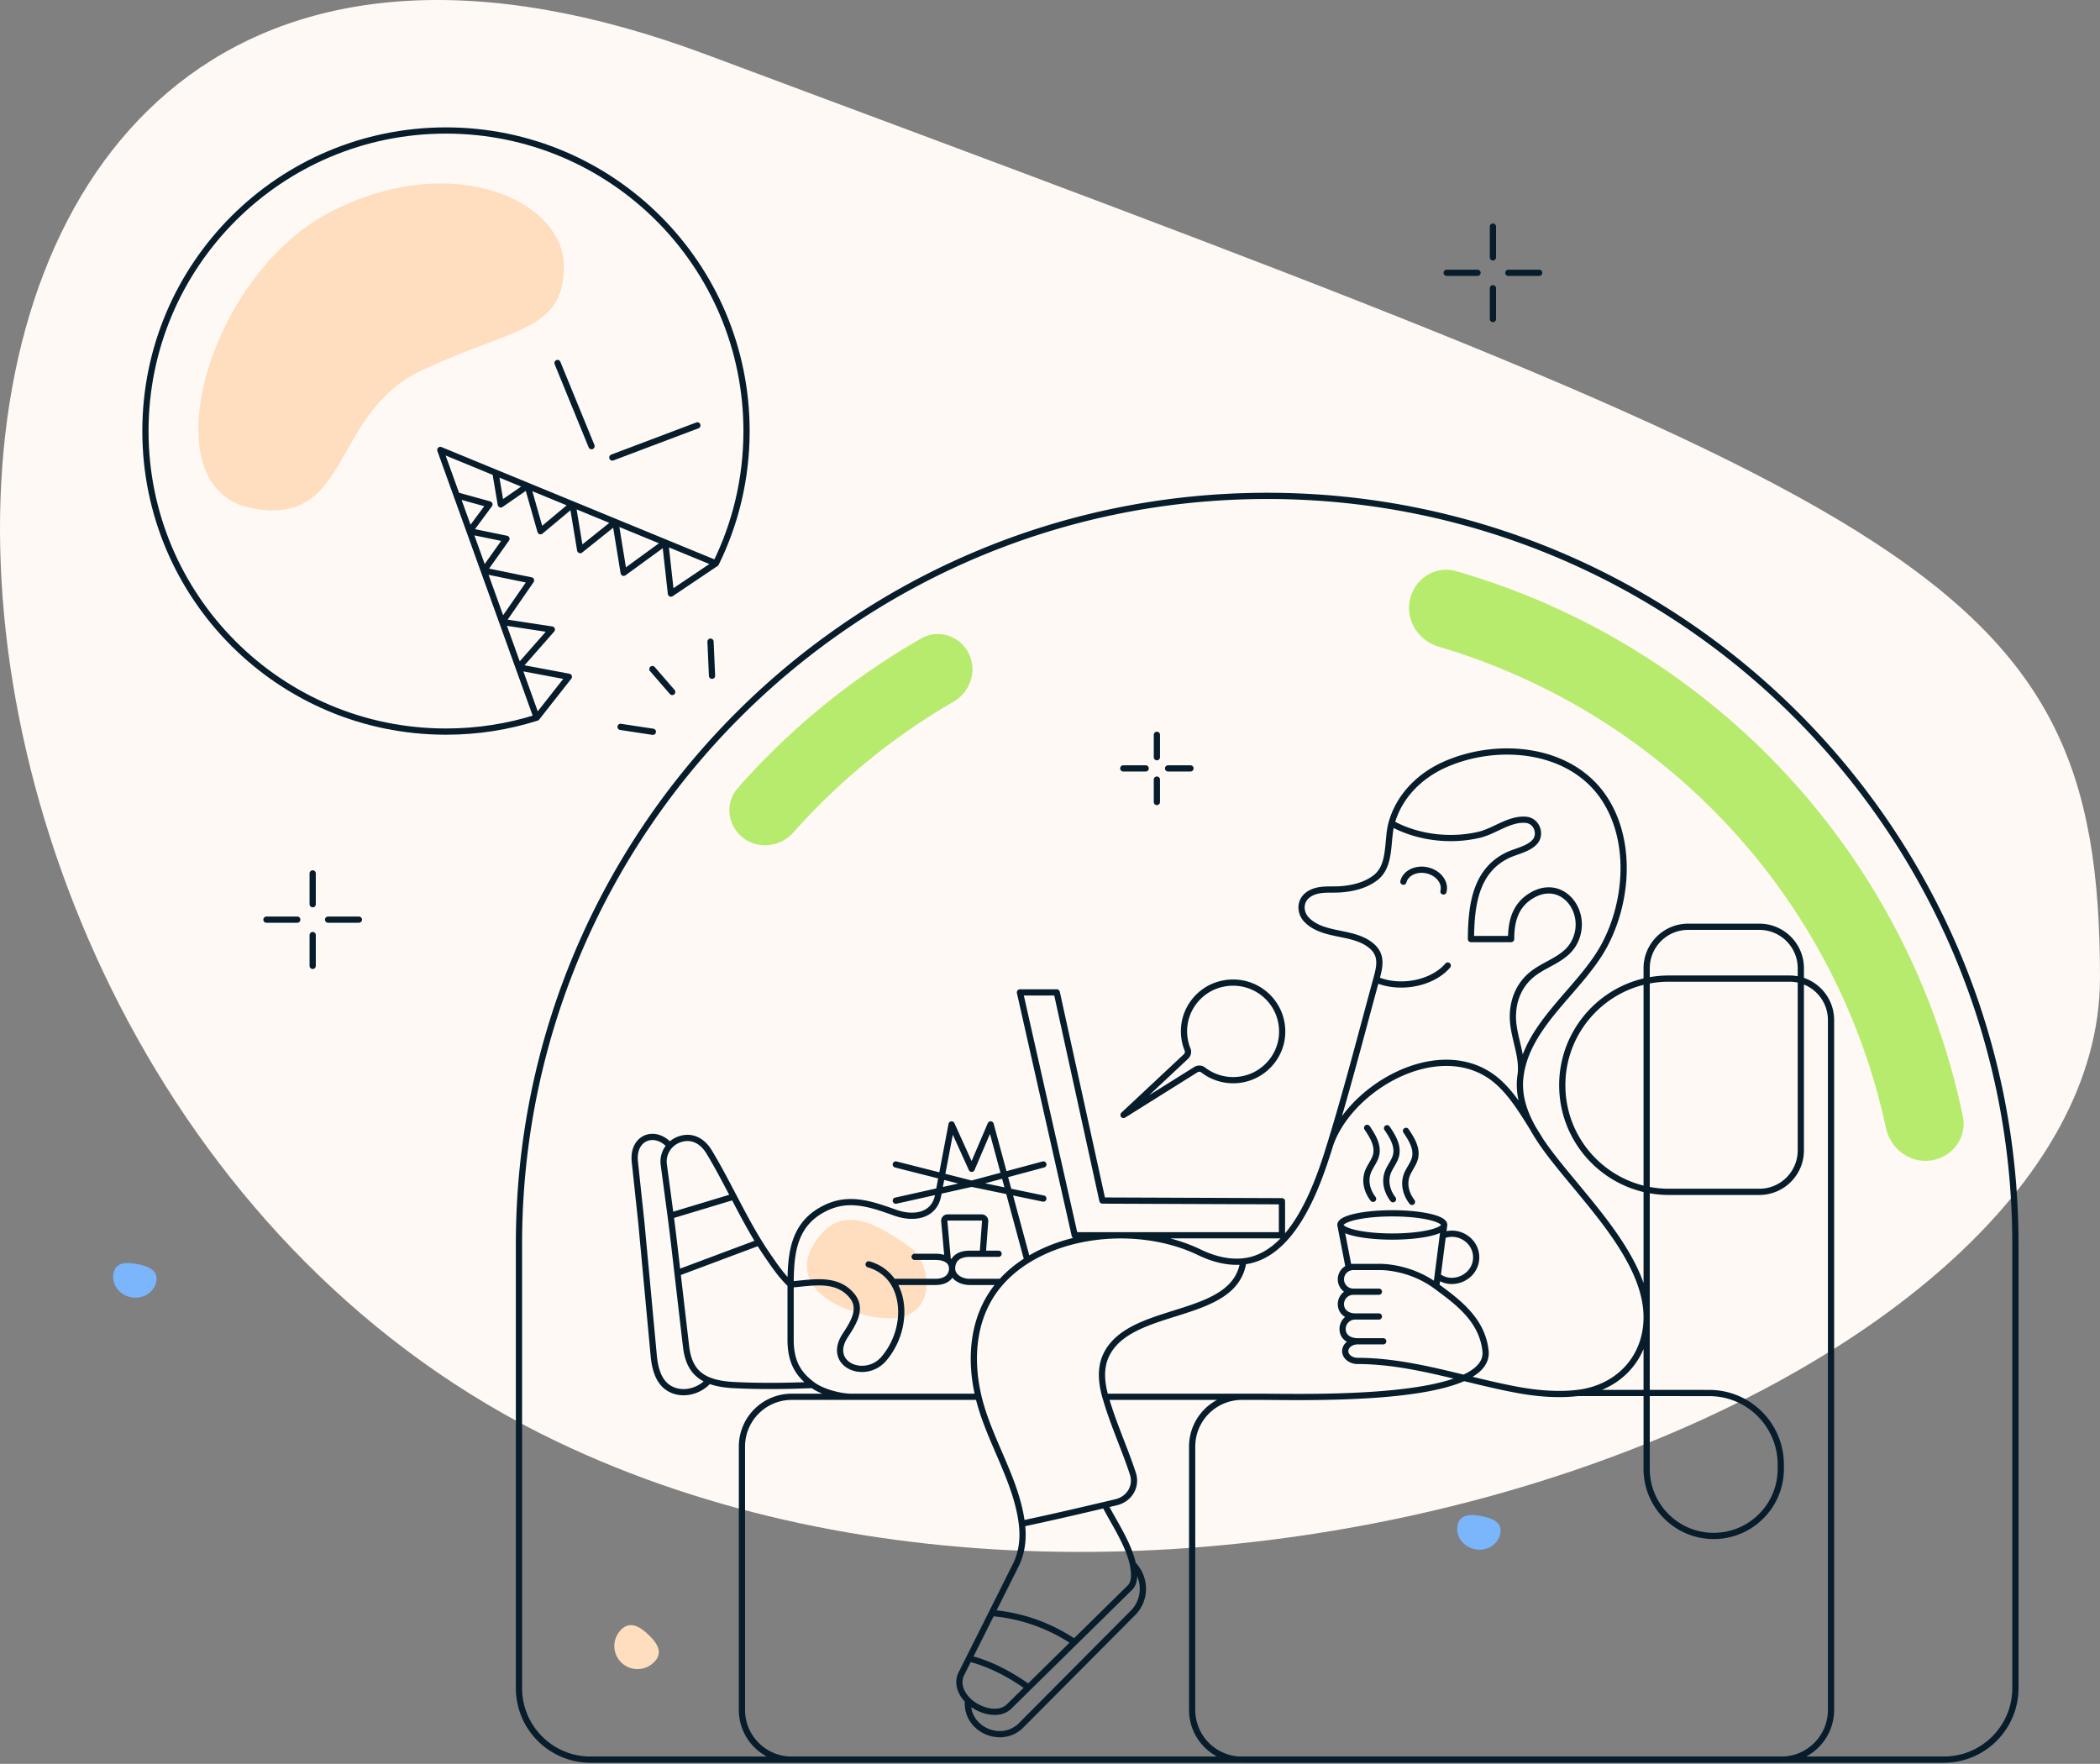 <svg width="506" height="425" fill="none" xmlns="http://www.w3.org/2000/svg"><rect width="100%" height="100%" fill="#808080" stroke="none"/><path d="M133.964 347.244C282.912 418.687 506 334.869 506 235.617c0-99.253-44.45-113.715-335.843-222.482-220.561-82.329-220.326 245.79-36.193 334.109z" fill="#FFF9F5"/><path d="M195.897 300.097c-3.97 6.762.151 12.98 10.485 16.201 20.612 6.424 18.881-11.634 12.87-15.793-7.905-5.469-16.89-11.42-23.355-.408z" fill="#FFDDBF"/><path d="M361.499 369.523c.51-2.633-1.684-3.658-4.529-4.205-2.845-.546-5.264-.405-5.774 2.227-.509 2.632 1.384 5.209 4.229 5.755 2.845.546 5.564-1.145 6.074-3.777zM37.645 308.8c.51-2.632-1.683-3.658-4.528-4.204-2.845-.546-5.265-.406-5.774 2.227-.51 2.632 1.383 5.209 4.228 5.755 2.845.546 5.565-1.145 6.074-3.778z" fill="#7BB5FB"/><path d="M157.664 400.437c2.133-2.23.794-4.442-1.44-6.562-2.235-2.119-4.519-3.344-6.653-1.114a5.555 5.555 0 00.184 7.876c2.235 2.119 5.776 2.03 7.909-.2z" fill="#FFDDBF"/><path d="M465.352 279.604c5.116-.771 8.662-5.554 7.608-10.619a173.078 173.078 0 00-42.665-82.544c-21.558-23.208-49.036-40.06-79.422-48.813-4.941-1.423-9.951 1.718-11.119 6.725-1.171 5.021 1.966 10.011 6.911 11.471a155.469 155.469 0 0169.886 43.274 154.472 154.472 0 0137.874 72.704c1.084 5.05 5.82 8.571 10.927 7.802zm-286.371-77.775c-3.723-2.937-4.366-8.356-1.233-11.916a173.926 173.926 0 0144.243-36.088c4.087-2.337 9.232-.657 11.381 3.531 2.16 4.21.475 9.353-3.618 11.725a156.79 156.79 0 00-38.593 31.504c-3.132 3.524-8.479 4.164-12.18 1.244z" fill="#B7EB6E"/><path d="M135.868 64.144c0 15.596-11.842 14.66-34.16 25.05-22.318 10.39-16.852 38.26-41.448 33.164-24.595-5.096-10.02-56.392 19.585-71.423 29.606-15.03 56.023-2.387 56.023 13.209z" fill="#FFDDBF"/><path d="M163.242 306.714l19.652-7.355m-19.652 7.355c-.536-4.597-1.042-9.197-1.653-13.785m1.653 13.785c.688 5.907 1.373 11.81 2.066 17.715.439 3.785 1.842 6.746 5.512 8.186m12.074-33.256c-2.212-3.576-4.16-7.297-6.108-11.018m6.108 11.018a78.07 78.07 0 002.064 3.169c1.657 2.411 3.293 4.846 5.539 6.975m-13.711-21.162l-15.197 4.588m15.197-4.588c-1.911-3.642-3.812-7.293-5.94-10.812-1.509-2.489-3.947-3.991-6.923-3.065a5.762 5.762 0 00-2.537 1.591m84.829 147.932l-55.442.011c-6.628.001-12.002-5.372-12.002-12v-63.44c0-6.627 5.373-11.999 12.001-11.999h14.344m0 0c-2.6 0-6.958-1.102-9.302-2.841m9.302 2.841l30.653-.001m-45.272-27.055v13.35c0 5.808 2.266 8.602 5.317 10.865m-5.317-24.215c5.027-.367 10.992-1.851 14.763 2.684 2.48 2.983.641 6.203-1.591 9.577-4.628 7.04 4.811 10.909 9.319 5.596 4.669-5.508 5.459-13.456 2.167-18.485m-24.658.628c0-7.875.822-14.923 8.7-18.569 5.713-2.654 11.044-.658 16.561 1.286 4.197 1.497 9.311.922 10.28-4.197l3.244-17.088 4.845 10.689 4.567-10.689 8.845 32.704m-38.239 1.007c2.402.668 4.49 2.143 5.855 4.229m14.253-3.209c0 1.862 1.94 3.209 4.264 3.209h7.571m-11.835-3.209c0-1.862 1.044-3.57 4.264-3.57h3.118m-7.382 3.57c0 1.521-1.041 3.209-3.998 3.209h-10.255m14.253-3.209c0-.901-.379-1.593-1.041-2.067m12.238-1.503h-3.815m-8.423 1.503l-.846-9.341a.818.818 0 01.818-.906h8.2c.49 0 .876.42.833.906l-.582 7.838m-8.423 1.503c-.705-.505-1.73-.762-2.957-.762h-5.024m-4.545-22.258l18.286 4.64m0 0l-18.286 4.083m18.286-4.083l17.271-4.64m-17.271 4.64l17.271 3.579m96.582 6.353c0 1.545-5.597 2.798-12.502 2.798-6.904 0-12.501-1.253-12.501-2.798m25.003 0c0-1.546-5.597-2.798-12.502-2.798-6.904 0-12.501 1.252-12.501 2.798m25.003 0l-.33 2.562m-24.673-2.562l2.005 10.336m21.417 1.978l1.251-9.752m-1.251 9.752l-.321 2.44m.321-2.44c3.625 2.842 9.288.214 9.288-4.506 0-4.112-4.364-6.798-8.037-5.246m-1.572 12.192c-6.663-4.92-13.832-4.63-13.832-4.63h-6.158c-.39 0-.763.075-1.106.212m21.096 4.418c5.013 3.702 11.043 8.021 11.862 15.584 1.354 12.5-43.498 11.07-54.158 11.07m21.2-31.072a2.993 2.993 0 00-1.89 2.771 2.998 2.998 0 002.996 2.983m12.696-38.753c1.343 1.975 2.717 4.239 2.159 6.543-.372 1.553-1.601 2.86-2.076 4.393-.641 2.098-.052 4.341 1.353 6.172m-6.003-17.745c1.343 1.975 2.717 4.238 2.159 6.543-.371 1.553-1.601 2.86-2.076 4.392-.641 2.099-.052 4.342 1.353 6.173m-6.24-17.201c1.344 1.976 2.718 4.239 2.16 6.543-.372 1.553-1.602 2.86-2.077 4.393-.64 2.098-.052 4.341 1.354 6.172m-57.886 88.048c3.193 3.302 3.202 8.405.154 11.583l-26.903 27.056c-4.851 5.115-13.681 1.074-12.956-5.817m39.705-32.822c-1.026-5.009-5.043-10.823-6.727-14.309m6.727 14.309c.421 2.052.546 4.299-.611 5.535l-13.459 13.241m0 0c-5.806-3.899-12.615-6.431-19.919-7.027m19.919 7.027l-11.076 10.896m-8.843-17.923c2.973-5.937 5.712-11.406 5.721-11.429 1.628-3.25 1.947-6.663 1.524-10.097m-7.245 21.526l-5.487 10.953m14.33 6.97c-4.267-3.025-9.123-5.694-14.33-6.97m14.33 6.97l-4.651 4.575c-2.572 2.514-7.4 1.048-9.908-1.425m.229-10.12l-1.923 3.84c-.977 2.172-.077 4.534 1.694 6.28m138.015-134.778c-3.874-6.173-7.312-12.602-12.509-15.956-13.73-8.857-34.714 4.012-38.599 17.89m51.108-1.934c-3.226-4.817-5.604-9.916-4.938-15.493m4.938 15.493c7.789 11.627 25.58 27.18 25.491 42.532m-76.599-40.598c-3.191 10.242-9.075 25.81-20.589 27.043m20.589-27.043c4.207-13.502 7.712-27.22 11.439-40.861m-27.823 100.528h-4.531c-6.627 0-12 5.372-12 12V412c0 6.627 5.373 12 12 12H429.19c6.628 0 12-5.373 12-12V245.796c0-5.523-4.477-10-10-10h-29.066c-14.189 0-25.692 11.502-25.692 25.692v0c0 14.189 11.503 25.691 25.692 25.691h21.79c5.523 0 10-4.477 10-10v-43.872c0-5.523-4.477-10-10-10h-17.149c-5.523 0-10 4.477-10 10v84.183m-92.983 19.069h-37.433m113.844-.926c-4.891.592-10.097.066-14.165-.669-12.955-2.335-25.591-7.026-38.898-7.047-1.653 0-2.996-1.07-2.996-2.366 0-1.306 1.343-2.366 2.996-2.366m53.063 12.448c9.585-1.162 16.514-8.266 16.572-18.143m-16.572 18.143c10.549 0 21.097.013 31.645.014 9.518.001 17.244 7.711 17.244 17.229v1.051c0 8.924-7.235 16.159-16.159 16.159v0c-8.924 0-16.158-7.235-16.158-16.159V317.49m-70.677-6.249h6.157m-6.157 0a2.999 2.999 0 00-2.997 2.983c0 1.939 1.653 2.983 3.408 2.983m5.746 0h-5.746m0 0a3.008 3.008 0 00-2.996 2.995c0 2.096 1.811 2.983 3.627 2.983m6.157 0h-6.157m20.672-108.387c.558-2.14-1.157-4.403-3.823-5.062-2.665-.648-5.269.566-5.826 2.706m-6.548 23.589c.847-3.065 1.516-5.792-1.046-8.035-4.345-3.809-11.552-2.185-15.673-6.326-1.601-1.605-1.839-4.342.124-5.936 2.304-1.862 5.497-1.245 8.131-1.461 2.862-.236 5.87-.933 8.276-2.777 3.832-2.939 2.726-8.862 3.878-13.104m-3.69 37.639c1.973.865 4.381 1.297 6.984 1.153 4.329-.237 8.131-2.037 10.249-4.537m-49.261 71.288c-2.747.295-6.327-.133-10.581-2.189-12.265-5.929-29.586-5.505-41.457 1.893m52.038.296c-1.997 14.39-27.271 10.319-33.063 22.634-1.482 3.156-1.092 6.738-.165 9.99m68.946-138.167c6.375 3.518 14.328 4.36 21.137 2.745 3.719-.885 7.335-3.971 11.271-3.601 2.573.247 3.616 3.292 2.304 5.072-1.405 1.903-4.69 2.479-6.715 3.446-7.874 3.793-8.796 12.257-8.865 20.214h9.681c0-4.084.899-7.818 4.474-10.194 7.887-5.244 14.747 4.136 10.548 11.357-2.004 3.446-6.168 4.619-9.257 6.8-3.554 2.5-5.3 6.337-5.341 10.616-.052 4.918 2.662 9.711 1.804 14.618m-31.041-61.073c1.76-6.481 6.711-11.436 12.777-14.147 12.574-5.617 29.755-4.146 37.999 7.428 7.129 9.999 6.406 24.987.569 35.995-5.687 10.728-18.787 19.097-20.304 31.797m-100.099 103.14l2.623-.617c3.306-.772 5.114-3.878 4.091-6.975-2.085-6.297-4.784-12.072-6.602-18.454m-.112 26.046c-6.661 1.566-13.32 3.12-20.017 4.532m-89.025-205.922l4.772 5.514m-12.441 8.413l7.779 1.18m14.257-13.5l-.364-8.214m-.378 178.007c1.917.753 4.072 1.028 6.059 1.124 6.303.318 12.631.233 18.935-.021m-24.994-1.103c-2.244 2.648-6.434 3.781-9.572 1.907-2.779-1.656-3.519-5.233-3.771-8.292l-2.934-31.51-1.581-14.814c-.623-5.919 4.912-7.862 8.424-3.851m0 0a5.623 5.623 0 00-1.44 4.591c.007.023 1.063 7.933 1.643 12.283m74.18 43.629c-2.295-9.626-1.329-20.097 5.474-27.683m-5.474 27.683c2.492 10.456 9.136 19.899 10.451 30.579m-4.977-58.262c1.819-2.028 3.946-3.771 6.296-5.236m-1.781-64.514h8.872l11.002 50.152 43.259.165v8.205h-49.93l-13.203-58.522zm48.509-2.026c-4.626 1.101-8.183 5.004-8.854 9.679a11.654 11.654 0 00.739 6.125c.233.57.068 1.236-.389 1.661l-15.045 14.085 17.426-10.916a1.544 1.544 0 011.75.068 11.85 11.85 0 0010.039 2.134c4.879-1.159 8.573-5.419 8.971-10.394.651-8.085-6.725-14.335-14.637-12.442zm174.112 186.888H142.283c-9.519 0-17.236-7.717-17.236-17.236V299.768c0-99.568 80.716-180.284 180.284-180.284v0c99.568 0 180.285 80.716 180.285 180.284v106.983c0 9.519-7.717 17.236-17.237 17.236zM278.753 177.051v5.398m0 5.397v5.398m-2.699-8.096h-5.398m16.193 0h-5.398m78.274-130.554v7.428m0 7.428v7.427m-3.713-11.141h-7.428m22.283 0h-7.428" stroke="#071D2B" stroke-width="1.5" stroke-miterlimit="10" stroke-linecap="round" stroke-linejoin="round"/><path d="M172.502 135.745c4.725-9.62 7.378-20.442 7.378-31.883 0-39.996-32.423-72.42-72.42-72.42-39.996 0-72.419 32.424-72.419 72.42s32.423 72.42 72.419 72.42c7.62 0 14.965-1.177 21.863-3.359m43.179-37.178l-10.841 7.288-1.366-12.311m12.207 5.023l-12.207-5.023m-30.972 42.201l7.743-9.85-12.11-2.277m4.367 12.127l-4.367-12.127m9.377-73.33l8.199 20.04m25.506-5.01l-20.496 7.743m12.753 20.483l-10.021 7.3-1.992-12.244m12.013 4.944l-12.013-4.944m0 0l-8.483 6.779-1.822-11.02m10.305 4.241l-10.305-4.241m0 0l-7.743 6.465-3.111-10.931m10.854 4.466l-10.854-4.466m0 0l-6.454 4.466-1.293-7.654m7.747 3.188l-7.747-3.188m0 0l-13.282-5.466 3.936 10.931m14.926 41.448l8.011-9.11-11.948-1.821m3.937 10.931l-3.937-10.931m0 0l6.938-10.021-11.387-2.336m4.449 12.357l-4.449-12.357m0 0l5.465-7.684-8.888-1.822m3.423 9.506l-3.423-9.506m0 0l4.789-6.465-7.906-2.189m3.117 8.654l-3.117-8.654" stroke="#071D2B" stroke-width="1.5" stroke-linecap="round" stroke-linejoin="round"/><path d="M75.343 210.448v7.428m0 7.428v7.427m-3.714-11.141H64.2m22.283 0h-7.427" stroke="#071D2B" stroke-width="1.5" stroke-miterlimit="10" stroke-linecap="round" stroke-linejoin="round"/></svg>